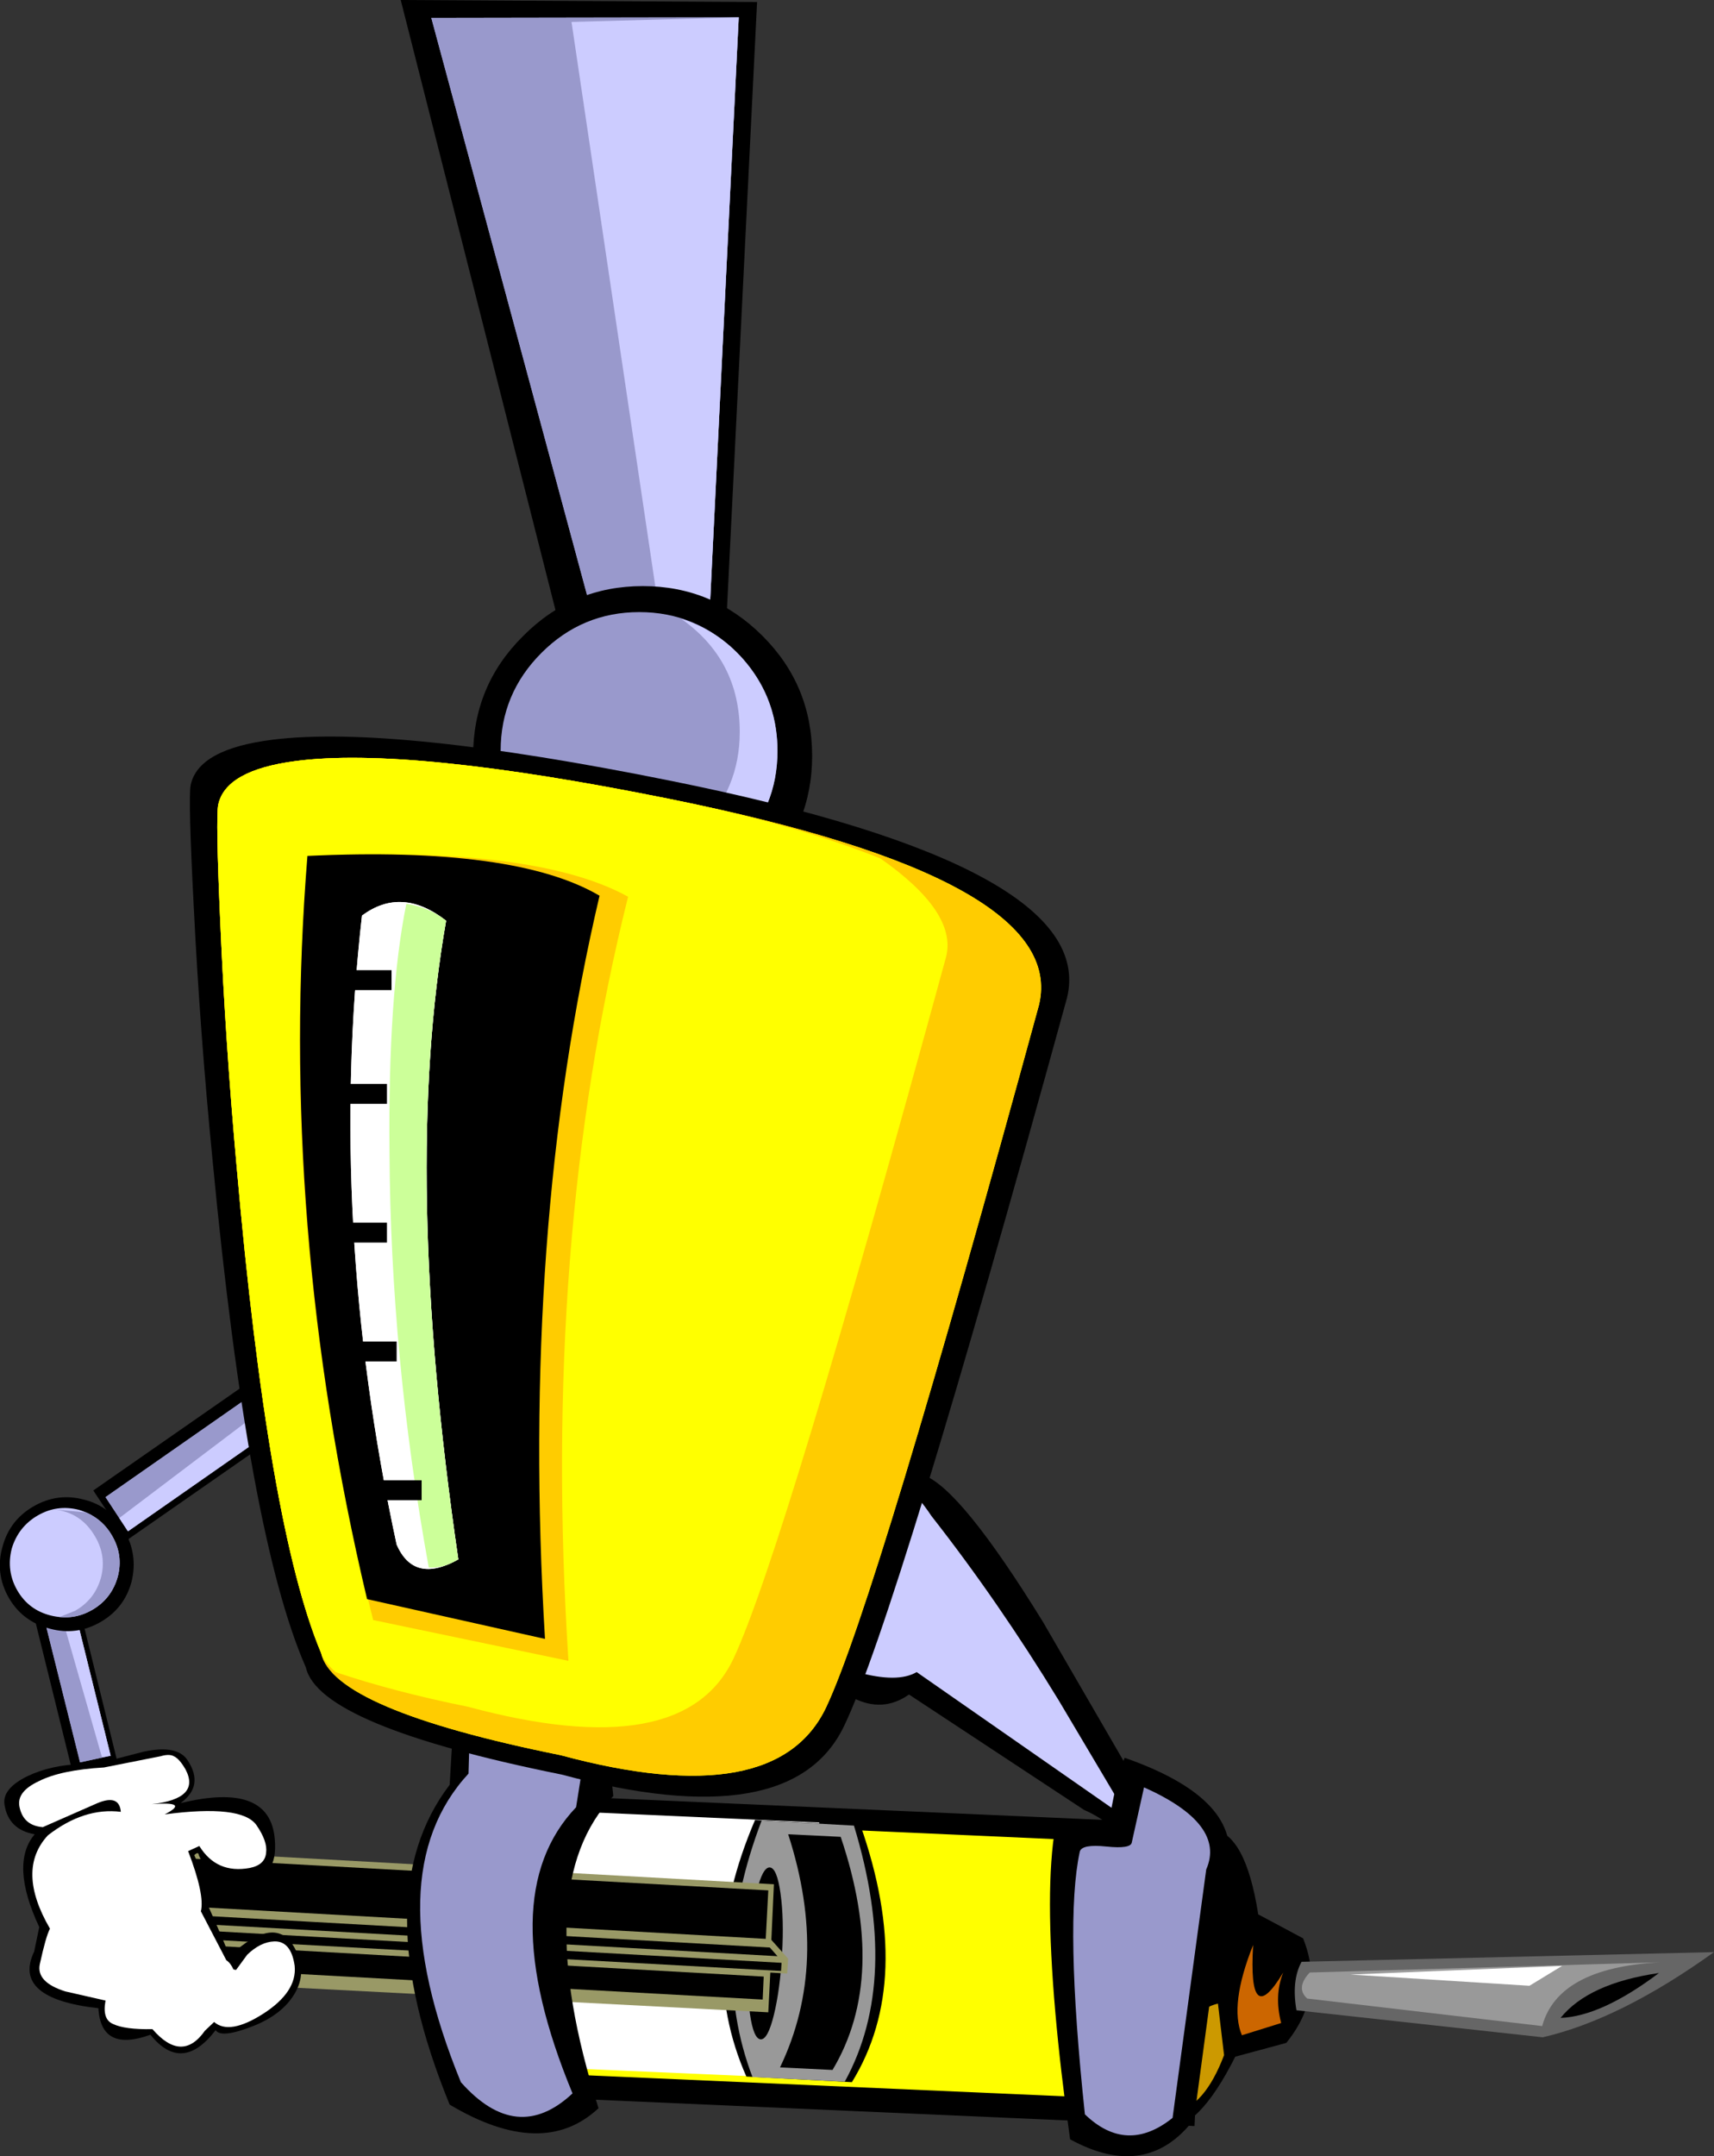 <?xml version="1.0" encoding="UTF-8" standalone="no"?>
<svg xmlns:xlink="http://www.w3.org/1999/xlink" height="211.35px" width="168.1px" xmlns="http://www.w3.org/2000/svg">
  <rect width="100%" height="100%" fill="#333333" stroke="none"/>
  <g transform="matrix(1.0, 0.0, 0.0, 1.0, 77.3, 105.65)">
    <path d="M-38.0 -105.65 L-3.05 -105.45 -6.35 -38.95 -21.3 -39.85 -38.0 -105.65" fill="#000000" fill-rule="evenodd" stroke="none"/>
    <path d="M-18.1 -41.3 L-35.0 -103.9 -4.85 -103.95 -7.95 -40.65 -18.1 -41.3" fill="#9999cc" fill-rule="evenodd" stroke="none"/>
    <path d="M-18.1 -41.3 L-35.0 -103.9 -4.85 -103.95 -7.95 -40.65 -18.1 -41.3" fill="#9999cc" fill-rule="evenodd" stroke="none"/>
    <path d="M-11.95 -40.9 L-21.25 -103.5 -4.85 -103.95 -7.95 -40.65 -11.95 -40.9" fill="#ccccff" fill-rule="evenodd" stroke="none"/>
    <path d="M-30.9 -31.55 Q-30.9 -38.45 -26.0 -43.3 -21.15 -48.2 -14.25 -48.2 -7.4 -48.2 -2.5 -43.3 2.35 -38.45 2.35 -31.55 2.35 -24.7 -2.5 -19.8 -7.4 -14.95 -14.25 -14.95 -21.15 -14.95 -26.0 -19.8 -30.9 -24.7 -30.9 -31.55" fill="#000000" fill-rule="evenodd" stroke="none"/>
    <path d="M-28.2 -32.05 Q-28.2 -37.65 -24.2 -41.65 -20.2 -45.65 -14.6 -45.65 -9.0 -45.65 -5.0 -41.65 -1.05 -37.7 -1.05 -32.05 -1.05 -26.45 -5.0 -22.5 -9.0 -18.5 -14.6 -18.5 -20.2 -18.5 -24.2 -22.5 -28.2 -26.45 -28.2 -32.05" fill="#9999cc" fill-rule="evenodd" stroke="none"/>
    <path d="M-10.5 -45.0 Q-6.3 -43.65 -3.7 -40.15 -1.05 -36.55 -1.05 -32.05 -1.05 -26.45 -5.0 -22.5 -9.0 -18.5 -14.6 -18.5 -18.8 -18.5 -22.45 -21.0 -20.55 -20.35 -18.3 -20.35 -12.7 -20.35 -8.7 -24.35 -4.75 -28.3 -4.75 -33.9 -4.75 -40.95 -10.5 -45.0" fill="#ccccff" fill-rule="evenodd" stroke="none"/>
    <path d="M-47.8 33.45 L-64.9 45.35 -68.15 40.45 -51.05 28.55 -47.8 33.45" fill="#000000" fill-rule="evenodd" stroke="none"/>
    <path d="M-48.7 33.25 L-64.75 44.45 -66.95 41.1 -50.9 29.9 -48.7 33.25" fill="#9999cc" fill-rule="evenodd" stroke="none"/>
    <path d="M-48.7 33.25 L-64.75 44.45 -66.95 41.1 -50.9 29.9 -48.7 33.25" fill="#9999cc" fill-rule="evenodd" stroke="none"/>
    <path d="M-48.7 33.25 L-64.75 44.45 -65.6 43.15 -50.0 31.35 -48.7 33.25" fill="#ccccff" fill-rule="evenodd" stroke="none"/>
    <path d="M6.4 60.8 Q3.5 56.8 6.05 48.05 8.6 39.35 13.3 38.95 16.95 40.3 25.0 53.35 L33.35 67.75 Q34.8 69.9 41.35 72.45 45.35 77.55 39.9 81.6 33.0 91.05 34.05 80.5 34.8 74.3 29.0 71.75 L11.85 60.45 Q9.3 62.25 6.4 60.8" fill="#000000" fill-rule="evenodd" stroke="none"/>
    <path d="M12.6 58.25 Q10.75 59.35 6.75 58.25 3.75 52.55 6.3 43.8 8.8 35.1 14.05 42.95 20.6 51.3 26.55 61.05 L32.25 70.65 Q33.7 72.85 38.45 73.95 42.45 79.05 38.45 78.65 34.05 84.85 35.9 77.55 35.15 75.0 33.0 72.45 L12.6 58.25" fill="#ccccff" fill-rule="evenodd" stroke="none"/>
    <path d="M41.35 73.2 L39.85 102.75 -30.7 99.65 -29.15 70.1 41.35 73.2" fill="#000000" fill-rule="evenodd" stroke="none"/>
    <path d="M41.25 75.3 L39.95 100.4 -30.6 97.3 -29.3 72.15 41.25 75.3" fill="#ffff00" fill-rule="evenodd" stroke="none"/>
    <path d="M3.05 73.0 L1.75 98.1 -24.75 96.95 -31.55 71.45 3.05 73.0" fill="#ffffff" fill-rule="evenodd" stroke="none"/>
    <path d="M-3.25 72.75 L7.1 73.3 Q12.4 88.45 6.25 98.45 L-4.1 97.9 Q-9.15 86.5 -3.25 72.75" fill="#000000" fill-rule="evenodd" stroke="none"/>
    <path d="M-2.6 72.8 L6.45 73.3 Q11.05 88.4 5.55 98.4 L-3.5 97.95 Q-7.85 86.55 -2.6 72.8" fill="#999999" fill-rule="evenodd" stroke="none"/>
    <path d="M0.0 74.15 L5.15 74.4 Q9.8 88.15 4.35 97.25 L-0.8 97.0 Q4.1 86.8 0.0 74.15" fill="#000000" fill-rule="evenodd" stroke="none"/>
    <path d="M-1.8 77.4 Q-1.1 77.45 -0.75 79.95 -0.4 82.45 -0.6 85.9 -0.8 89.4 -1.4 91.85 -2.0 94.3 -2.7 94.25 -3.4 94.2 -3.75 91.75 -4.1 89.25 -3.9 85.75 -3.7 82.25 -3.1 79.8 -2.5 77.35 -1.8 77.4" fill="#000000" fill-rule="evenodd" stroke="none"/>
    <path d="M-1.4 79.05 L-1.65 84.5 0.0 86.35 -0.1 87.8 -1.75 87.7 -1.95 91.6 -61.55 88.5 -60.9 75.75 -1.4 79.05" fill="#999966" fill-rule="evenodd" stroke="none"/>
    <path d="M-2.5 90.35 L-61.5 87.1 -61.35 84.8 -2.4 88.1 -2.5 90.35" fill="#000000" fill-rule="evenodd" stroke="none"/>
    <path d="M-2.2 84.4 L-61.15 81.1 -60.9 76.4 -1.95 79.65 -2.2 84.4" fill="#000000" fill-rule="evenodd" stroke="none"/>
    <path d="M-0.7 87.55 L-61.75 84.2 -61.7 83.35 -0.65 86.75 -0.7 87.55" fill="#000000" fill-rule="evenodd" stroke="none"/>
    <path d="M-1.05 86.1 L-62.1 82.7 -61.6 81.9 -1.8 85.25 -1.05 86.1" fill="#000000" fill-rule="evenodd" stroke="none"/>
    <path d="M-18.0 62.25 L-17.15 70.4 Q-25.55 79.15 -18.6 101.0 -24.05 106.1 -33.2 100.65 -41.55 80.25 -33.2 69.3 L-31.7 43.8 Q-31.35 31.8 -16.05 54.0 L-18.0 62.25" fill="#000000" fill-rule="evenodd" stroke="none"/>
    <path d="M-14.6 49.3 L-18.95 59.85 -20.8 71.5 Q-29.15 80.25 -21.15 99.55 -26.6 104.65 -32.1 98.45 -40.45 78.05 -31.35 68.2 L-30.65 42.75 Q-30.25 30.7 -14.6 49.3" fill="#9999cc" fill-rule="evenodd" stroke="none"/>
    <path d="M-56.45 8.1 Q-57.7 -4.6 -58.3 -16.8 -58.85 -27.4 -58.6 -28.7 -57.85 -32.25 -50.5 -33.15 -38.7 -34.6 -11.45 -29.1 30.45 -20.65 27.35 -7.85 10.7 52.65 5.5 63.5 0.35 74.35 -22.2 68.3 -46.0 63.5 -47.3 57.8 -52.95 44.95 -56.45 8.1" fill="#000000" fill-rule="evenodd" stroke="none"/>
    <path d="M-54.1 8.6 Q-55.2 -3.6 -55.7 -15.3 -56.15 -25.5 -55.9 -26.75 -55.2 -30.15 -48.3 -31.05 -37.25 -32.5 -11.7 -27.35 27.55 -19.45 24.6 -7.15 8.65 51.2 3.75 61.65 -1.15 72.1 -22.3 66.4 -44.6 61.9 -45.8 56.4 -51.0 44.05 -54.1 8.6" fill="#ffff00" fill-rule="evenodd" stroke="none"/>
    <path d="M-54.1 8.6 Q-55.2 -3.6 -55.7 -15.3 -56.15 -25.5 -55.9 -26.75 -55.2 -30.15 -48.3 -31.05 -37.25 -32.5 -11.7 -27.35 27.55 -19.45 24.6 -7.15 8.65 51.2 3.75 61.65 -1.15 72.1 -22.3 66.4 -44.6 61.9 -45.8 56.4 -51.0 44.05 -54.1 8.6" fill="#ffcc00" fill-rule="evenodd" stroke="none"/>
    <path d="M-54.1 8.6 Q-55.2 -3.6 -55.7 -15.3 -56.15 -25.5 -55.9 -26.75 -55.2 -30.15 -48.3 -31.05 -37.25 -32.5 -11.7 -27.35 0.75 -24.85 9.05 -21.5 16.55 -16.25 15.5 -11.9 -0.45 46.45 -5.35 56.9 -10.25 67.35 -31.4 61.65 -38.6 60.2 -44.4 58.25 -45.65 57.1 -45.8 56.4 -51.0 44.05 -54.1 8.6" fill="#ffff00" fill-rule="evenodd" stroke="none"/>
    <path d="M46.1 82.0 L50.5 84.35 Q52.7 89.85 48.85 94.6 L43.85 95.95 Q40.15 103.3 36.85 102.95 33.75 99.5 35.45 88.8 L35.75 86.95 Q37.5 76.25 41.55 73.65 44.85 74.0 46.1 82.0" fill="#000000" fill-rule="evenodd" stroke="none"/>
    <path d="M48.35 92.65 L44.5 93.85 Q43.25 90.9 45.6 85.0 45.1 93.45 48.55 87.7 47.65 89.95 48.35 92.65" fill="#cc6600" fill-rule="evenodd" stroke="none"/>
    <path d="M42.75 95.8 Q40.85 100.8 37.95 101.4 34.35 99.1 37.75 85.05 35.65 103.25 40.1 96.7 38.65 91.55 42.15 90.75 L42.75 95.8" fill="#cc9900" fill-rule="evenodd" stroke="none"/>
    <path d="M33.0 66.65 Q44.15 70.55 43.2 76.85 L39.8 102.1 Q35.15 108.15 27.65 104.05 26.7 97.3 26.2 91.6 25.15 79.55 26.2 73.45 26.3 72.75 28.85 72.9 31.45 73.05 31.55 72.45 32.25 68.45 33.0 66.65" fill="#000000" fill-rule="evenodd" stroke="none"/>
    <path d="M34.9 69.55 Q42.95 73.15 41.0 77.6 L37.7 101.95 Q33.2 105.55 29.1 101.6 27.1 82.75 28.6 75.85 28.8 75.1 31.2 75.35 33.6 75.6 33.7 74.95 L34.9 69.55" fill="#9999cc" fill-rule="evenodd" stroke="none"/>
    <path d="M-47.1 -21.75 Q-24.75 -22.75 -15.7 -17.75 -24.2 16.2 -21.55 57.15 L-40.7 53.15 Q-50.3 15.2 -47.1 -21.75" fill="#ffcc00" fill-rule="evenodd" stroke="none"/>
    <path d="M-47.15 -21.75 Q-26.75 -22.7 -18.5 -17.85 -26.25 15.15 -23.85 55.0 L-41.3 51.1 Q-50.05 14.2 -47.15 -21.75" fill="#000000" fill-rule="evenodd" stroke="none"/>
    <path d="M-41.8 -15.9 Q-37.9 -18.8 -33.55 -15.4 -37.9 9.35 -32.35 47.2 -36.7 49.65 -38.4 45.75 -45.2 14.2 -41.8 -15.9" fill="#ffffff" fill-rule="evenodd" stroke="none"/>
    <path d="M-41.8 -15.9 Q-37.9 -18.8 -33.55 -15.4 -37.9 9.35 -32.35 47.2 -36.7 49.65 -38.4 45.75 -45.2 14.2 -41.8 -15.9" fill="#ffffff" fill-rule="evenodd" stroke="none"/>
    <path d="M-39.1 7.25 Q-39.25 -8.15 -37.45 -17.05 -35.25 -16.75 -33.55 -15.4 -37.9 9.35 -32.35 47.2 -33.8 48.1 -35.25 48.0 -39.0 27.35 -39.1 7.25" fill="#ccff99" fill-rule="evenodd" stroke="none"/>
    <path d="M50.35 86.65 L90.8 85.7 Q81.6 92.3 74.0 94.05 L49.85 91.4 Q49.35 88.5 50.35 86.65" fill="#666666" fill-rule="evenodd" stroke="none"/>
    <path d="M51.15 87.7 L85.45 86.7 Q75.5 87.25 73.95 92.95 L50.9 90.25 Q49.75 89.2 51.15 87.7" fill="#999999" fill-rule="evenodd" stroke="none"/>
    <path d="M75.75 92.15 Q78.5 88.75 85.4 87.75 79.75 92.0 75.75 92.15" fill="#000000" fill-rule="evenodd" stroke="none"/>
    <path d="M72.7 89.0 L55.15 87.9 75.9 87.05 72.7 89.0" fill="#ffffff" fill-rule="evenodd" stroke="none"/>
    <path d="M-71.1 45.5 L-65.8 67.0 -70.2 68.0 -75.5 46.55 -71.1 45.5" fill="#000000" fill-rule="evenodd" stroke="none"/>
    <path d="M-71.45 46.25 L-66.45 66.45 -69.45 67.1 -74.45 47.05 -71.45 46.25" fill="#9999cc" fill-rule="evenodd" stroke="none"/>
    <path d="M-71.45 46.25 L-66.45 66.45 -69.45 67.1 -74.45 47.05 -71.45 46.25" fill="#9999cc" fill-rule="evenodd" stroke="none"/>
    <path d="M-71.45 46.25 L-66.45 66.45 -67.3 66.6 -73.0 46.65 -71.45 46.25" fill="#ccccff" fill-rule="evenodd" stroke="none"/>
    <path d="M-59.6 71.1 Q-50.8 68.95 -50.35 74.65 -50.0 78.6 -53.4 78.65 -54.75 78.7 -56.05 77.95 -57.4 77.25 -57.8 76.2 -57.85 75.8 -58.25 76.2 -56.55 79.8 -56.85 81.25 -55.15 85.05 -54.8 86.1 -50.25 81.9 -48.4 85.3 -47.1 87.65 -48.45 89.85 -49.65 91.8 -52.35 92.9 -55.6 94.2 -56.15 93.35 -59.45 97.65 -62.55 93.8 -67.4 95.55 -67.65 91.2 -76.15 90.25 -73.95 85.65 L-73.45 83.25 Q-76.35 77.05 -73.9 74.15 -76.45 73.7 -76.85 71.3 -77.15 69.7 -74.6 68.45 -72.3 67.35 -69.15 67.25 L-66.1 66.8 -63.2 66.05 Q-59.9 65.35 -58.9 66.9 -57.25 69.4 -59.6 71.1" fill="#000000" fill-rule="evenodd" stroke="none"/>
    <path d="M-61.55 66.5 Q-60.7 66.25 -60.25 66.5 -59.7 66.75 -59.1 67.8 -57.6 70.65 -62.4 71.2 -58.6 70.9 -61.15 72.2 -53.6 71.2 -52.15 73.25 -51.05 74.85 -51.2 75.95 -51.3 77.15 -52.8 77.45 -56.05 78.05 -57.75 75.3 L-58.85 75.8 Q-57.2 80.1 -57.6 81.7 L-55.1 86.5 Q-54.7 86.75 -54.4 87.4 L-54.15 87.45 -53.05 85.95 Q-51.75 84.7 -50.4 84.65 -48.75 84.6 -48.4 87.05 -48.15 89.6 -51.5 91.75 -54.8 93.85 -56.3 92.55 L-57.2 93.4 Q-59.45 96.6 -62.35 93.25 -65.05 93.3 -66.2 92.75 -67.3 92.3 -66.95 90.45 L-70.9 89.55 Q-73.75 88.65 -73.4 86.9 -72.8 84.15 -72.4 83.4 -75.75 77.65 -72.6 74.25 -69.05 71.5 -65.45 71.95 -65.6 70.2 -67.75 71.1 L-73.1 73.45 Q-75.05 73.3 -75.4 71.4 -75.65 69.95 -73.5 68.95 -71.35 67.85 -67.1 67.6 L-61.55 66.5" fill="#ffffff" fill-rule="evenodd" stroke="none"/>
    <path d="M-65.1 44.4 Q-63.75 46.75 -64.4 49.4 -65.1 52.0 -67.45 53.35 -69.8 54.7 -72.4 54.0 -75.1 53.3 -76.45 50.95 -77.8 48.55 -77.05 45.95 -76.35 43.35 -74.0 42.0 -71.65 40.65 -69.05 41.35 -66.45 42.0 -65.1 44.4" fill="#000000" fill-rule="evenodd" stroke="none"/>
    <path d="M-66.3 44.9 Q-65.2 46.8 -65.75 48.9 -66.35 51.05 -68.25 52.15 -70.15 53.25 -72.35 52.7 -74.5 52.15 -75.6 50.25 -76.7 48.35 -76.15 46.15 -75.5 44.0 -73.6 42.9 -71.7 41.8 -69.55 42.35 -67.4 43.0 -66.3 44.9" fill="#ccccff" fill-rule="evenodd" stroke="none"/>
    <path d="M-72.1 42.3 L-68.85 42.6 Q-67.15 43.35 -66.3 44.9 -65.2 46.8 -65.75 48.9 -66.35 51.05 -68.25 52.15 -69.8 53.05 -71.45 52.85 L-69.95 52.25 Q-68.0 51.15 -67.4 49.0 -66.85 46.9 -67.95 45.0 -69.35 42.55 -72.1 42.3" fill="#9999cc" fill-rule="evenodd" stroke="none"/>
    <path d="M-38.9 -8.6 L-43.75 -8.6 -43.75 -10.55 -38.9 -10.55 -38.9 -8.6" fill="#000000" fill-rule="evenodd" stroke="none"/>
    <path d="M-39.35 2.55 L-44.25 2.55 -44.25 0.6 -39.35 0.6 -39.35 2.55" fill="#000000" fill-rule="evenodd" stroke="none"/>
    <path d="M-39.35 16.15 L-44.25 16.15 -44.25 14.2 -39.35 14.2 -39.35 16.15" fill="#000000" fill-rule="evenodd" stroke="none"/>
    <path d="M-38.4 27.8 L-43.25 27.8 -43.25 25.85 -38.4 25.85 -38.4 27.8" fill="#000000" fill-rule="evenodd" stroke="none"/>
    <path d="M-35.95 41.4 L-40.85 41.4 -40.85 39.45 -35.95 39.45 -35.95 41.4" fill="#000000" fill-rule="evenodd" stroke="none"/>
  </g>
</svg>
